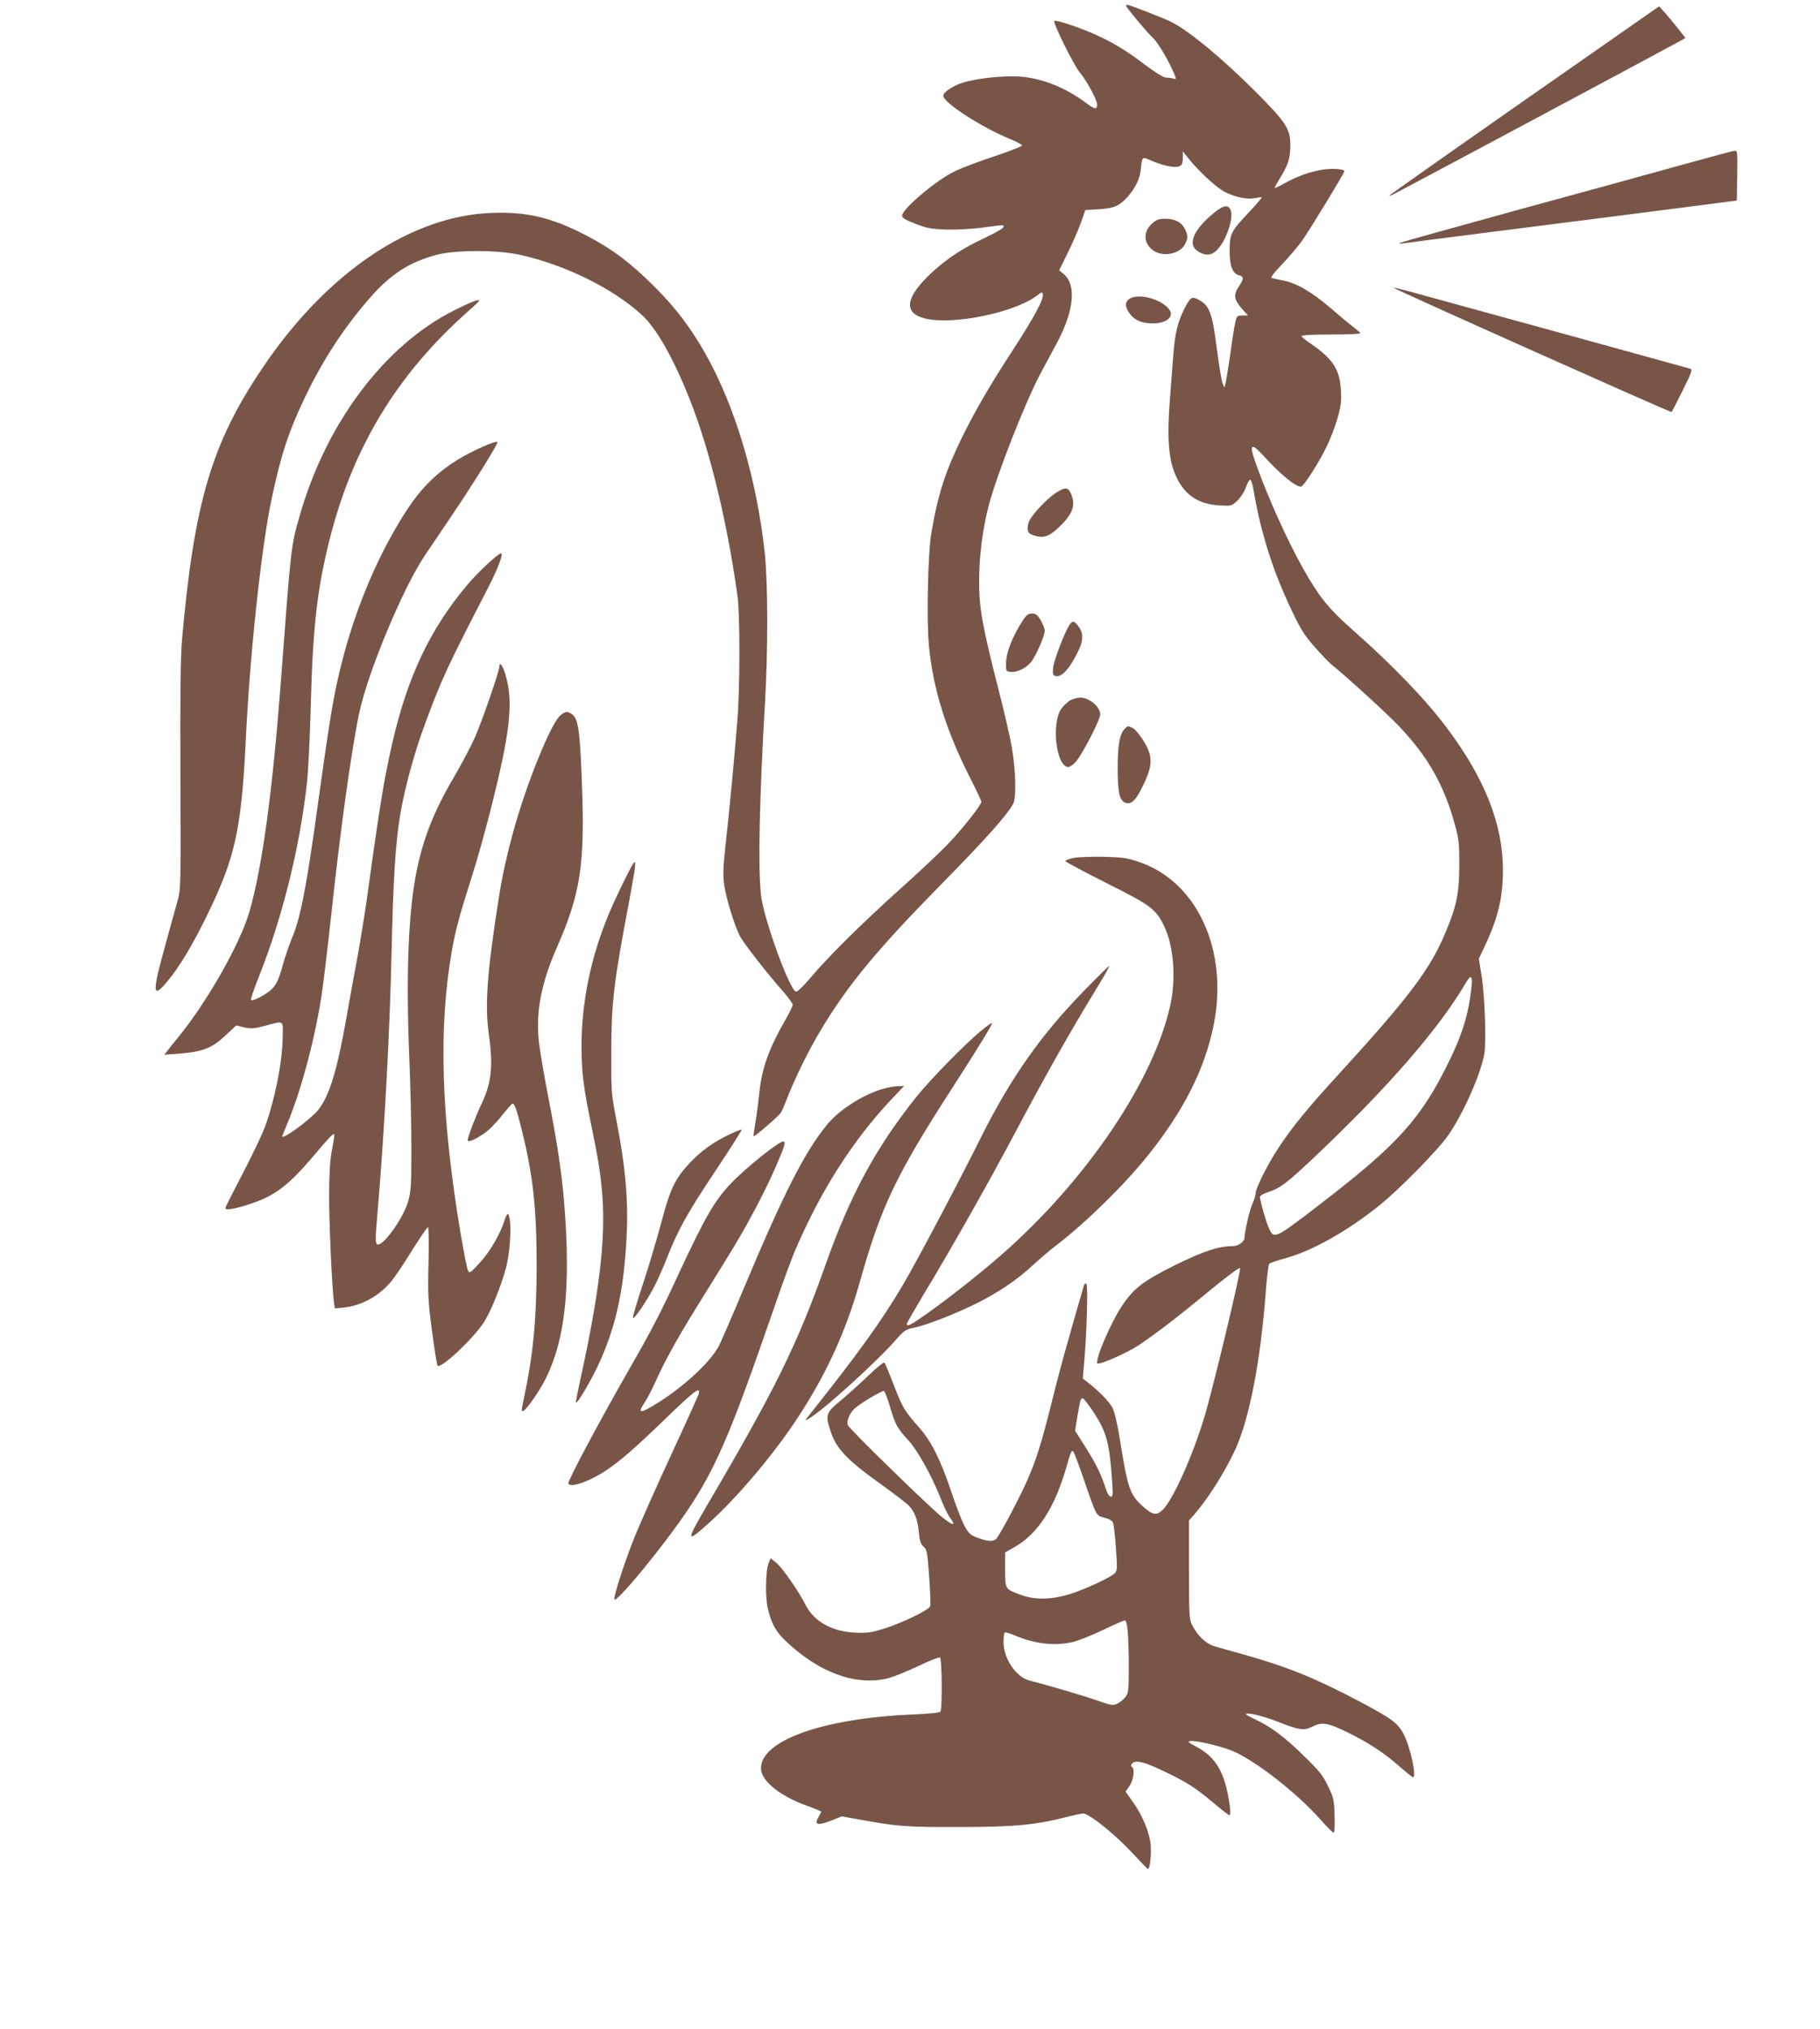 <?xml version="1.0" standalone="no"?>
<!DOCTYPE svg PUBLIC "-//W3C//DTD SVG 20010904//EN"
 "http://www.w3.org/TR/2001/REC-SVG-20010904/DTD/svg10.dtd">
<svg version="1.0" xmlns="http://www.w3.org/2000/svg"
 width="1148pt" height="1280pt" viewBox="0 0 1148 1280"
 preserveAspectRatio="xMidYMid meet">
<g transform="translate(0,1280) scale(0.1,-0.1)"
fill="#795548" stroke="none">
<path d="M7106 12758 c18 -30 132 -165 167 -198 34 -31 108 -159 138 -237 9
-23 8 -25 -13 -18 -13 4 -33 6 -46 6 -13 0 -63 31 -125 77 -126 96 -214 149
-334 201 -99 43 -227 85 -242 79 -14 -5 123 -283 163 -329 41 -49 106 -169
106 -197 0 -35 -14 -33 -70 9 -129 97 -280 157 -419 166 -103 7 -269 -11 -357
-38 -63 -20 -124 -60 -124 -83 0 -44 244 -201 424 -274 39 -16 71 -33 73 -39
2 -5 -74 -35 -169 -67 -95 -31 -209 -74 -253 -95 -118 -56 -335 -239 -335
-282 0 -13 23 -27 83 -50 71 -28 97 -33 192 -37 67 -2 157 3 230 12 143 19
135 19 135 4 0 -7 -52 -37 -115 -67 -144 -67 -238 -129 -337 -220 -168 -156
-183 -255 -43 -290 172 -43 563 36 705 144 34 25 35 25 38 6 5 -30 -55 -141
-177 -330 -160 -246 -242 -387 -331 -566 -106 -216 -153 -360 -195 -605 -22
-126 -31 -542 -16 -708 25 -275 110 -546 267 -852 35 -69 64 -130 64 -137 0
-20 -113 -164 -205 -261 -48 -51 -187 -182 -309 -291 -238 -214 -452 -425
-566 -561 -39 -47 -79 -85 -88 -85 -38 0 -205 458 -222 610 -19 168 -10 608
25 1206 20 334 19 751 0 939 -49 472 -187 936 -376 1270 -97 170 -185 286
-324 425 -148 148 -268 238 -435 324 -212 109 -370 147 -590 138 -512 -19
-1043 -380 -1447 -982 -319 -474 -428 -845 -505 -1710 -9 -100 -12 -346 -10
-855 3 -675 2 -719 -16 -785 -11 -38 -45 -162 -76 -275 -94 -337 -88 -366 39
-203 78 102 172 269 270 483 132 290 170 481 195 995 25 532 96 1201 160 1512
59 285 111 445 219 668 112 232 244 433 406 618 129 147 244 222 416 269 119
32 387 33 532 0 282 -63 581 -210 763 -376 94 -85 202 -275 307 -541 125 -317
234 -766 299 -1235 16 -119 16 -576 -1 -785 -18 -227 -49 -558 -73 -770 -17
-157 -19 -203 -10 -266 12 -86 63 -251 98 -321 23 -46 167 -231 278 -357 31
-36 56 -71 56 -79 0 -8 -20 -49 -44 -91 -106 -185 -151 -310 -166 -462 -6 -57
-17 -142 -25 -188 -8 -47 -13 -86 -12 -88 6 -5 162 129 174 151 7 11 24 53 39
91 45 118 139 308 209 424 173 289 357 511 760 921 277 282 414 434 456 510
21 37 16 221 -10 364 -12 65 -50 232 -86 370 -100 394 -120 504 -119 676 1
159 22 321 60 469 51 196 228 647 325 831 28 52 78 145 110 205 103 195 119
358 40 425 l-30 25 54 110 c30 61 67 146 83 190 l28 80 84 5 c97 6 130 20 183
79 49 55 77 113 83 174 9 80 7 79 61 56 78 -34 151 -49 178 -39 21 8 25 16 26
52 l0 43 32 -40 c68 -86 183 -192 237 -218 69 -33 140 -47 188 -36 20 4 38 6
41 4 2 -2 -36 -46 -84 -97 -111 -118 -118 -132 -119 -238 0 -97 18 -146 59
-156 32 -8 31 -24 0 -70 -36 -53 -32 -83 16 -138 l41 -46 -35 0 c-34 0 -36 -2
-46 -47 -6 -27 -20 -115 -31 -198 -12 -82 -25 -163 -29 -180 l-8 -30 -12 29
c-6 15 -22 114 -36 219 -28 221 -46 268 -110 304 -48 26 -55 22 -95 -56 -43
-87 -59 -153 -70 -300 -6 -75 -15 -192 -20 -261 -20 -255 -10 -391 39 -496 54
-117 140 -174 272 -182 76 -4 77 -4 113 29 21 20 44 55 54 83 9 26 21 49 27
50 5 0 13 -19 18 -44 28 -159 42 -218 73 -329 45 -159 100 -302 178 -465 51
-106 77 -148 139 -217 41 -47 89 -97 105 -110 105 -85 342 -302 422 -385 186
-194 289 -375 358 -629 24 -89 27 -117 27 -255 -1 -176 -17 -253 -86 -419 -97
-233 -226 -405 -666 -887 -210 -229 -300 -340 -390 -476 -68 -103 -143 -253
-143 -286 0 -11 -9 -41 -21 -67 -18 -40 -47 -170 -49 -212 0 -25 -40 -53 -74
-53 -89 0 -183 -31 -362 -119 -203 -101 -263 -146 -339 -261 -68 -103 -165
-328 -154 -359 6 -15 183 62 263 115 106 71 245 177 448 345 100 82 185 146
190 141 9 -9 -173 -770 -227 -946 -73 -241 -194 -510 -258 -576 -41 -42 -66
-38 -130 20 -82 75 -94 111 -147 445 -12 72 -30 149 -41 171 -18 39 -82 105
-157 164 l-32 25 9 105 c16 182 25 487 13 493 -5 4 -12 -1 -15 -11 -114 -393
-149 -519 -202 -732 -68 -274 -103 -383 -168 -525 -62 -133 -167 -328 -185
-343 -22 -17 -53 -15 -114 8 -47 17 -57 26 -85 77 -17 32 -54 127 -82 212 -66
198 -127 321 -201 404 -95 108 -106 126 -161 267 -28 74 -55 139 -60 144 -5 6
-47 -28 -101 -80 -51 -49 -130 -120 -175 -158 -95 -78 -99 -89 -62 -199 36
-108 107 -181 330 -339 73 -53 146 -109 161 -124 38 -40 58 -94 64 -172 5 -53
11 -71 29 -87 22 -19 24 -33 36 -191 7 -94 10 -178 6 -186 -8 -23 -171 -102
-282 -138 -89 -28 -110 -31 -190 -28 -145 6 -260 70 -312 172 -44 88 -152 243
-189 271 l-34 26 -11 -28 c-21 -51 -23 -221 -5 -293 28 -111 58 -157 161 -245
199 -170 413 -238 600 -190 33 9 117 43 187 76 70 34 132 58 137 54 13 -7 15
-323 3 -341 -4 -7 -70 -14 -170 -18 -565 -23 -962 -163 -962 -339 0 -79 116
-174 290 -237 50 -18 90 -35 90 -37 0 -3 -8 -18 -17 -34 -29 -49 -7 -56 76
-24 l71 28 118 -21 c228 -42 288 -47 622 -46 346 0 486 13 685 65 44 11 88 20
97 20 40 0 206 -135 322 -261 43 -47 82 -86 86 -88 13 -5 23 83 18 152 -7 77
-51 185 -112 270 l-46 65 25 37 c26 38 34 107 15 119 -8 5 -7 12 2 22 20 24
77 10 201 -50 143 -68 200 -105 314 -201 50 -42 94 -76 97 -76 11 0 6 59 -10
137 -32 155 -88 238 -199 296 -50 26 -56 32 -37 35 30 5 152 -22 243 -53 137
-47 420 -263 579 -443 40 -45 77 -82 82 -82 6 0 8 44 6 108 -3 101 -5 112 -42
187 -33 69 -55 96 -155 193 -119 117 -210 184 -306 228 -30 14 -55 28 -55 31
0 15 105 -10 198 -46 138 -55 168 -59 222 -31 59 30 96 24 226 -40 129 -64
224 -126 324 -214 41 -36 78 -66 83 -66 24 -1 -16 187 -58 269 -36 72 -76 101
-280 209 -280 148 -454 218 -730 296 -71 20 -153 43 -182 51 -56 17 -107 64
-143 134 -19 38 -20 58 -20 351 l0 310 33 37 c84 96 191 264 256 404 90 192
161 553 195 999 7 94 17 175 22 179 5 5 52 21 104 35 171 48 386 169 590 332
120 96 365 344 432 439 95 135 204 379 230 513 14 77 4 371 -17 500 l-17 104
45 96 c78 170 107 294 107 465 0 286 -114 576 -351 892 -134 180 -341 395
-584 610 -165 145 -223 217 -327 402 -99 176 -217 438 -293 649 -48 131 -37
148 42 62 108 -119 203 -198 239 -198 16 0 115 154 164 257 22 45 52 123 66
173 22 77 26 106 22 178 -7 131 -50 198 -190 294 -32 21 -58 43 -58 48 0 6 73
10 185 10 102 0 185 3 185 8 0 4 -20 21 -43 39 -23 17 -87 70 -142 118 -119
102 -214 158 -298 175 -34 6 -68 14 -76 16 -9 3 15 34 66 87 43 45 99 111 125
147 50 70 268 429 268 440 0 14 -77 19 -136 10 -81 -13 -160 -41 -239 -85 -36
-20 -65 -34 -65 -30 0 4 16 33 36 65 50 81 63 124 63 205 1 101 -28 145 -223
340 -204 205 -416 380 -525 435 -52 26 -267 110 -282 110 -6 0 -7 -6 -3 -12z
m2168 -6244 c-19 -136 -58 -254 -134 -409 -178 -364 -324 -525 -823 -908 -280
-215 -282 -216 -315 -139 -18 41 -48 147 -55 191 -1 8 18 20 50 31 77 25 117
55 286 214 466 440 796 819 965 1110 37 62 45 35 26 -90z m-3662 -2581 c34
-117 46 -140 118 -218 62 -69 153 -234 209 -380 17 -42 41 -92 55 -110 41 -54
15 -49 -57 10 -95 79 -581 553 -589 576 -10 25 12 77 43 105 35 32 172 114
184 110 6 -1 22 -43 37 -93z m1289 -45 c80 -124 97 -189 114 -430 6 -85 5 -98
-8 -98 -10 0 -22 19 -33 53 -29 89 -59 151 -127 259 l-66 104 15 90 c18 106
20 114 34 114 6 0 38 -42 71 -92z m-67 -413 c83 -241 79 -233 132 -248 30 -7
50 -19 55 -32 4 -11 13 -83 18 -160 9 -122 8 -142 -6 -157 -25 -27 -189 -103
-288 -134 -114 -34 -213 -36 -299 -6 -108 39 -106 36 -106 161 l0 109 58 33
c146 82 253 245 327 500 31 108 34 114 46 102 4 -4 33 -80 63 -168z m279 -962
c4 -38 7 -141 7 -229 0 -148 -2 -163 -21 -188 -11 -14 -34 -33 -50 -41 -27
-14 -35 -13 -128 19 -88 31 -312 97 -427 126 -84 21 -164 138 -164 241 0 32 3
60 8 62 4 3 33 -6 64 -19 131 -55 258 -68 373 -39 33 9 116 42 185 75 68 33
130 60 136 60 6 0 14 -28 17 -67z"/>
<path d="M9620 12170 c-465 -325 -849 -596 -855 -602 -5 -6 6 -2 25 7 53 26
1792 956 1818 972 l23 14 -48 61 c-26 33 -64 78 -83 100 l-35 38 -845 -590z"/>
<path d="M10590 11755 c-184 -51 -648 -179 -1031 -283 -382 -105 -706 -196
-720 -201 -21 -10 -20 -10 11 -6 19 3 267 35 550 71 283 36 749 95 1035 132
l520 67 3 158 c2 145 1 157 -15 156 -10 0 -169 -43 -353 -94z"/>
<path d="M7663 11462 c-129 -103 -174 -199 -113 -243 45 -32 84 -33 118 -4 62
52 119 214 93 264 -17 31 -43 26 -98 -17z"/>
<path d="M7264 11387 c-58 -53 -49 -132 19 -172 63 -37 161 -14 192 45 19 36
19 54 0 94 -21 44 -63 66 -124 66 -44 0 -56 -5 -87 -33z"/>
<path d="M8790 10985 c0 -7 1750 -789 1754 -784 2 2 33 63 70 136 56 113 63
133 48 137 -29 9 -1692 466 -1784 491 -49 13 -88 22 -88 20z"/>
<path d="M7120 10912 c-27 -22 -23 -53 11 -97 29 -36 76 -55 139 -55 95 0 144
48 98 97 -59 64 -199 95 -248 55z"/>
<path d="M2980 10896 c-19 -7 -71 -31 -116 -54 -438 -220 -806 -709 -973
-1293 -56 -196 -54 -176 -121 -1069 -52 -679 -116 -1147 -195 -1425 -56 -199
-262 -564 -444 -789 -31 -38 -65 -80 -75 -94 l-20 -25 94 7 c148 12 208 35
290 113 l70 65 49 -12 c44 -10 60 -9 133 10 124 32 113 40 111 -75 -2 -156
-49 -392 -113 -566 -16 -43 -77 -172 -137 -287 -59 -114 -110 -213 -111 -221
-5 -18 57 -8 158 26 153 50 241 117 396 300 108 128 125 145 132 138 3 -2 -4
-46 -14 -97 -13 -69 -17 -143 -18 -288 0 -180 17 -565 30 -669 l6 -44 58 6
c112 12 221 72 298 165 22 26 81 113 131 195 51 81 96 147 101 147 4 0 6 -100
3 -222 -5 -202 -3 -243 22 -433 15 -115 31 -214 35 -219 21 -22 227 172 294
276 42 66 107 227 137 338 23 86 35 235 25 305 -8 52 -17 50 -36 -10 -25 -79
-91 -193 -154 -260 -59 -65 -64 -68 -74 -49 -6 11 -26 114 -46 230 -124 743
-141 1297 -56 1786 23 129 44 210 124 462 32 99 84 284 116 410 131 515 152
705 94 884 -16 49 -34 69 -34 38 0 -29 -109 -344 -153 -444 -25 -56 -80 -161
-122 -233 -133 -225 -202 -395 -246 -608 -52 -249 -69 -644 -48 -1161 8 -190
14 -460 14 -600 0 -219 -3 -265 -19 -323 -27 -101 -150 -277 -192 -277 -17 0
-18 32 -4 185 44 511 79 1155 90 1660 10 459 25 695 56 875 27 161 90 389 152
556 113 304 135 351 407 879 57 112 92 205 76 205 -19 0 -151 -123 -220 -207
-229 -274 -369 -570 -465 -983 -54 -237 -81 -401 -161 -985 -15 -104 -42 -271
-60 -370 -19 -99 -50 -272 -70 -385 -58 -331 -107 -491 -177 -580 -47 -59
-228 -192 -228 -167 0 1 15 39 34 84 85 202 174 536 215 809 11 71 36 280 56
464 60 562 130 1070 181 1313 54 256 275 787 413 992 26 39 99 147 162 240
142 210 301 465 297 476 -5 14 -162 -55 -253 -112 -128 -79 -223 -173 -310
-303 -179 -270 -327 -614 -418 -971 -52 -206 -72 -323 -152 -900 -73 -529
-110 -718 -165 -846 -16 -39 -40 -110 -54 -158 -30 -113 -48 -145 -96 -180
-46 -33 -98 -56 -107 -48 -3 4 21 75 55 159 145 369 251 797 297 1198 9 74 20
295 25 490 13 499 39 733 116 1045 147 591 427 1054 884 1458 77 68 80 75 20
53z"/>
<path d="M6657 9689 c-52 -34 -140 -127 -163 -171 -8 -16 -14 -41 -12 -56 2
-21 11 -30 42 -40 55 -18 91 -7 144 42 94 86 118 142 91 213 -19 52 -39 54
-102 12z"/>
<path d="M6446 8878 c-60 -94 -100 -197 -100 -258 -1 -55 -1 -55 31 -58 45 -4
109 31 137 77 33 52 76 155 76 182 0 12 -11 42 -25 66 -21 35 -31 43 -56 43
-24 0 -35 -8 -63 -52z"/>
<path d="M6745 8857 c-30 -46 -96 -219 -102 -266 -4 -39 -2 -49 11 -54 40 -16
97 47 153 169 28 62 26 105 -8 148 -25 32 -34 32 -54 3z"/>
<path d="M6753 8384 c-17 -9 -44 -34 -59 -55 -62 -90 -34 -353 40 -367 10 -2
32 12 50 31 39 41 156 267 156 301 0 48 -70 106 -127 106 -15 0 -42 -8 -60
-16z"/>
<path d="M3535 8288 c-50 -39 -177 -338 -265 -623 -50 -160 -97 -359 -120
-505 -78 -491 -93 -698 -66 -890 28 -197 16 -303 -50 -440 -34 -71 -84 -203
-84 -222 0 -15 41 1 97 38 30 19 79 67 114 112 34 42 65 78 70 80 13 5 26 -28
58 -156 73 -293 96 -497 96 -867 -1 -340 -21 -555 -80 -833 -18 -86 -17 -82
-6 -82 16 0 102 122 141 200 126 250 161 581 119 1110 -15 188 -45 387 -100
667 -27 139 -54 298 -60 353 -20 186 14 366 112 590 152 346 180 528 159 1055
-12 320 -23 392 -62 420 -30 20 -40 19 -73 -7z"/>
<path d="M7091 8199 c-29 -31 -41 -104 -41 -247 0 -147 11 -198 45 -214 38
-17 69 11 114 105 47 96 57 147 42 204 -14 53 -78 148 -108 162 -31 14 -29 15
-52 -10z"/>
<path d="M6773 7389 c-29 -6 -53 -15 -53 -20 0 -5 117 -67 259 -139 284 -142
313 -164 366 -276 57 -121 73 -315 40 -479 -98 -478 -530 -1120 -1071 -1592
-147 -128 -319 -263 -470 -371 -98 -69 -124 -83 -124 -63 0 6 46 85 101 178
186 308 409 703 585 1034 182 344 344 631 501 888 52 84 92 155 90 158 -3 2
-77 -72 -167 -164 -270 -279 -456 -545 -641 -914 -129 -260 -343 -666 -454
-864 -121 -217 -267 -428 -508 -735 -71 -91 -135 -171 -141 -179 -21 -28 51
21 135 91 134 112 349 314 420 396 63 72 69 76 126 88 76 15 262 88 393 153
139 70 251 145 352 238 47 43 111 98 144 123 189 144 432 382 583 570 226 281
360 546 416 822 96 477 -105 912 -478 1034 -70 23 -102 27 -217 30 -74 1 -159
-2 -187 -7z"/>
<path d="M3991 7348 c-27 -44 -119 -234 -153 -318 -131 -318 -186 -638 -166
-962 5 -83 22 -194 48 -318 55 -267 68 -346 80 -500 20 -275 -22 -620 -141
-1159 -16 -73 -28 -135 -26 -138 8 -8 87 125 136 227 109 232 162 457 181 777
16 255 -1 463 -63 783 -31 160 -32 173 -31 425 0 312 15 438 114 958 42 225
46 266 21 225z"/>
<path d="M6189 6299 c-98 -80 -326 -313 -410 -419 -254 -318 -415 -616 -569
-1050 -183 -516 -318 -790 -759 -1540 -125 -214 -123 -226 21 -96 172 155 393
415 538 631 194 289 322 564 415 894 132 469 226 667 573 1205 184 286 264
417 259 423 -3 2 -33 -19 -68 -48z"/>
<path d="M5585 5936 c-121 -29 -280 -127 -359 -219 -146 -173 -278 -432 -538
-1052 -71 -170 -141 -330 -154 -356 -56 -102 -216 -251 -381 -355 -116 -73
-136 -73 -86 1 15 22 43 76 63 120 56 127 140 280 256 467 59 95 147 237 195
315 119 190 236 409 309 576 59 135 69 167 51 167 -30 0 -236 -165 -332 -266
-103 -110 -159 -206 -319 -549 -124 -268 -178 -372 -321 -621 -192 -336 -390
-707 -384 -721 11 -31 136 13 245 87 84 57 179 140 340 295 215 208 250 235
237 182 -4 -12 -81 -184 -173 -382 -92 -198 -195 -432 -231 -519 -63 -157
-137 -385 -127 -395 13 -14 200 205 366 429 239 324 331 520 588 1260 165 474
173 494 264 685 147 304 332 576 545 798 l64 67 -34 -1 c-19 0 -57 -6 -84 -13z"/>
<path d="M4602 5645 c-104 -50 -178 -103 -252 -181 -91 -97 -122 -162 -176
-365 -25 -96 -77 -270 -115 -387 -39 -117 -69 -218 -67 -224 6 -16 95 117 140
207 20 39 54 117 77 175 68 174 129 283 306 548 92 138 166 254 163 257 -2 2
-37 -11 -76 -30z"/>
</g>
</svg>
